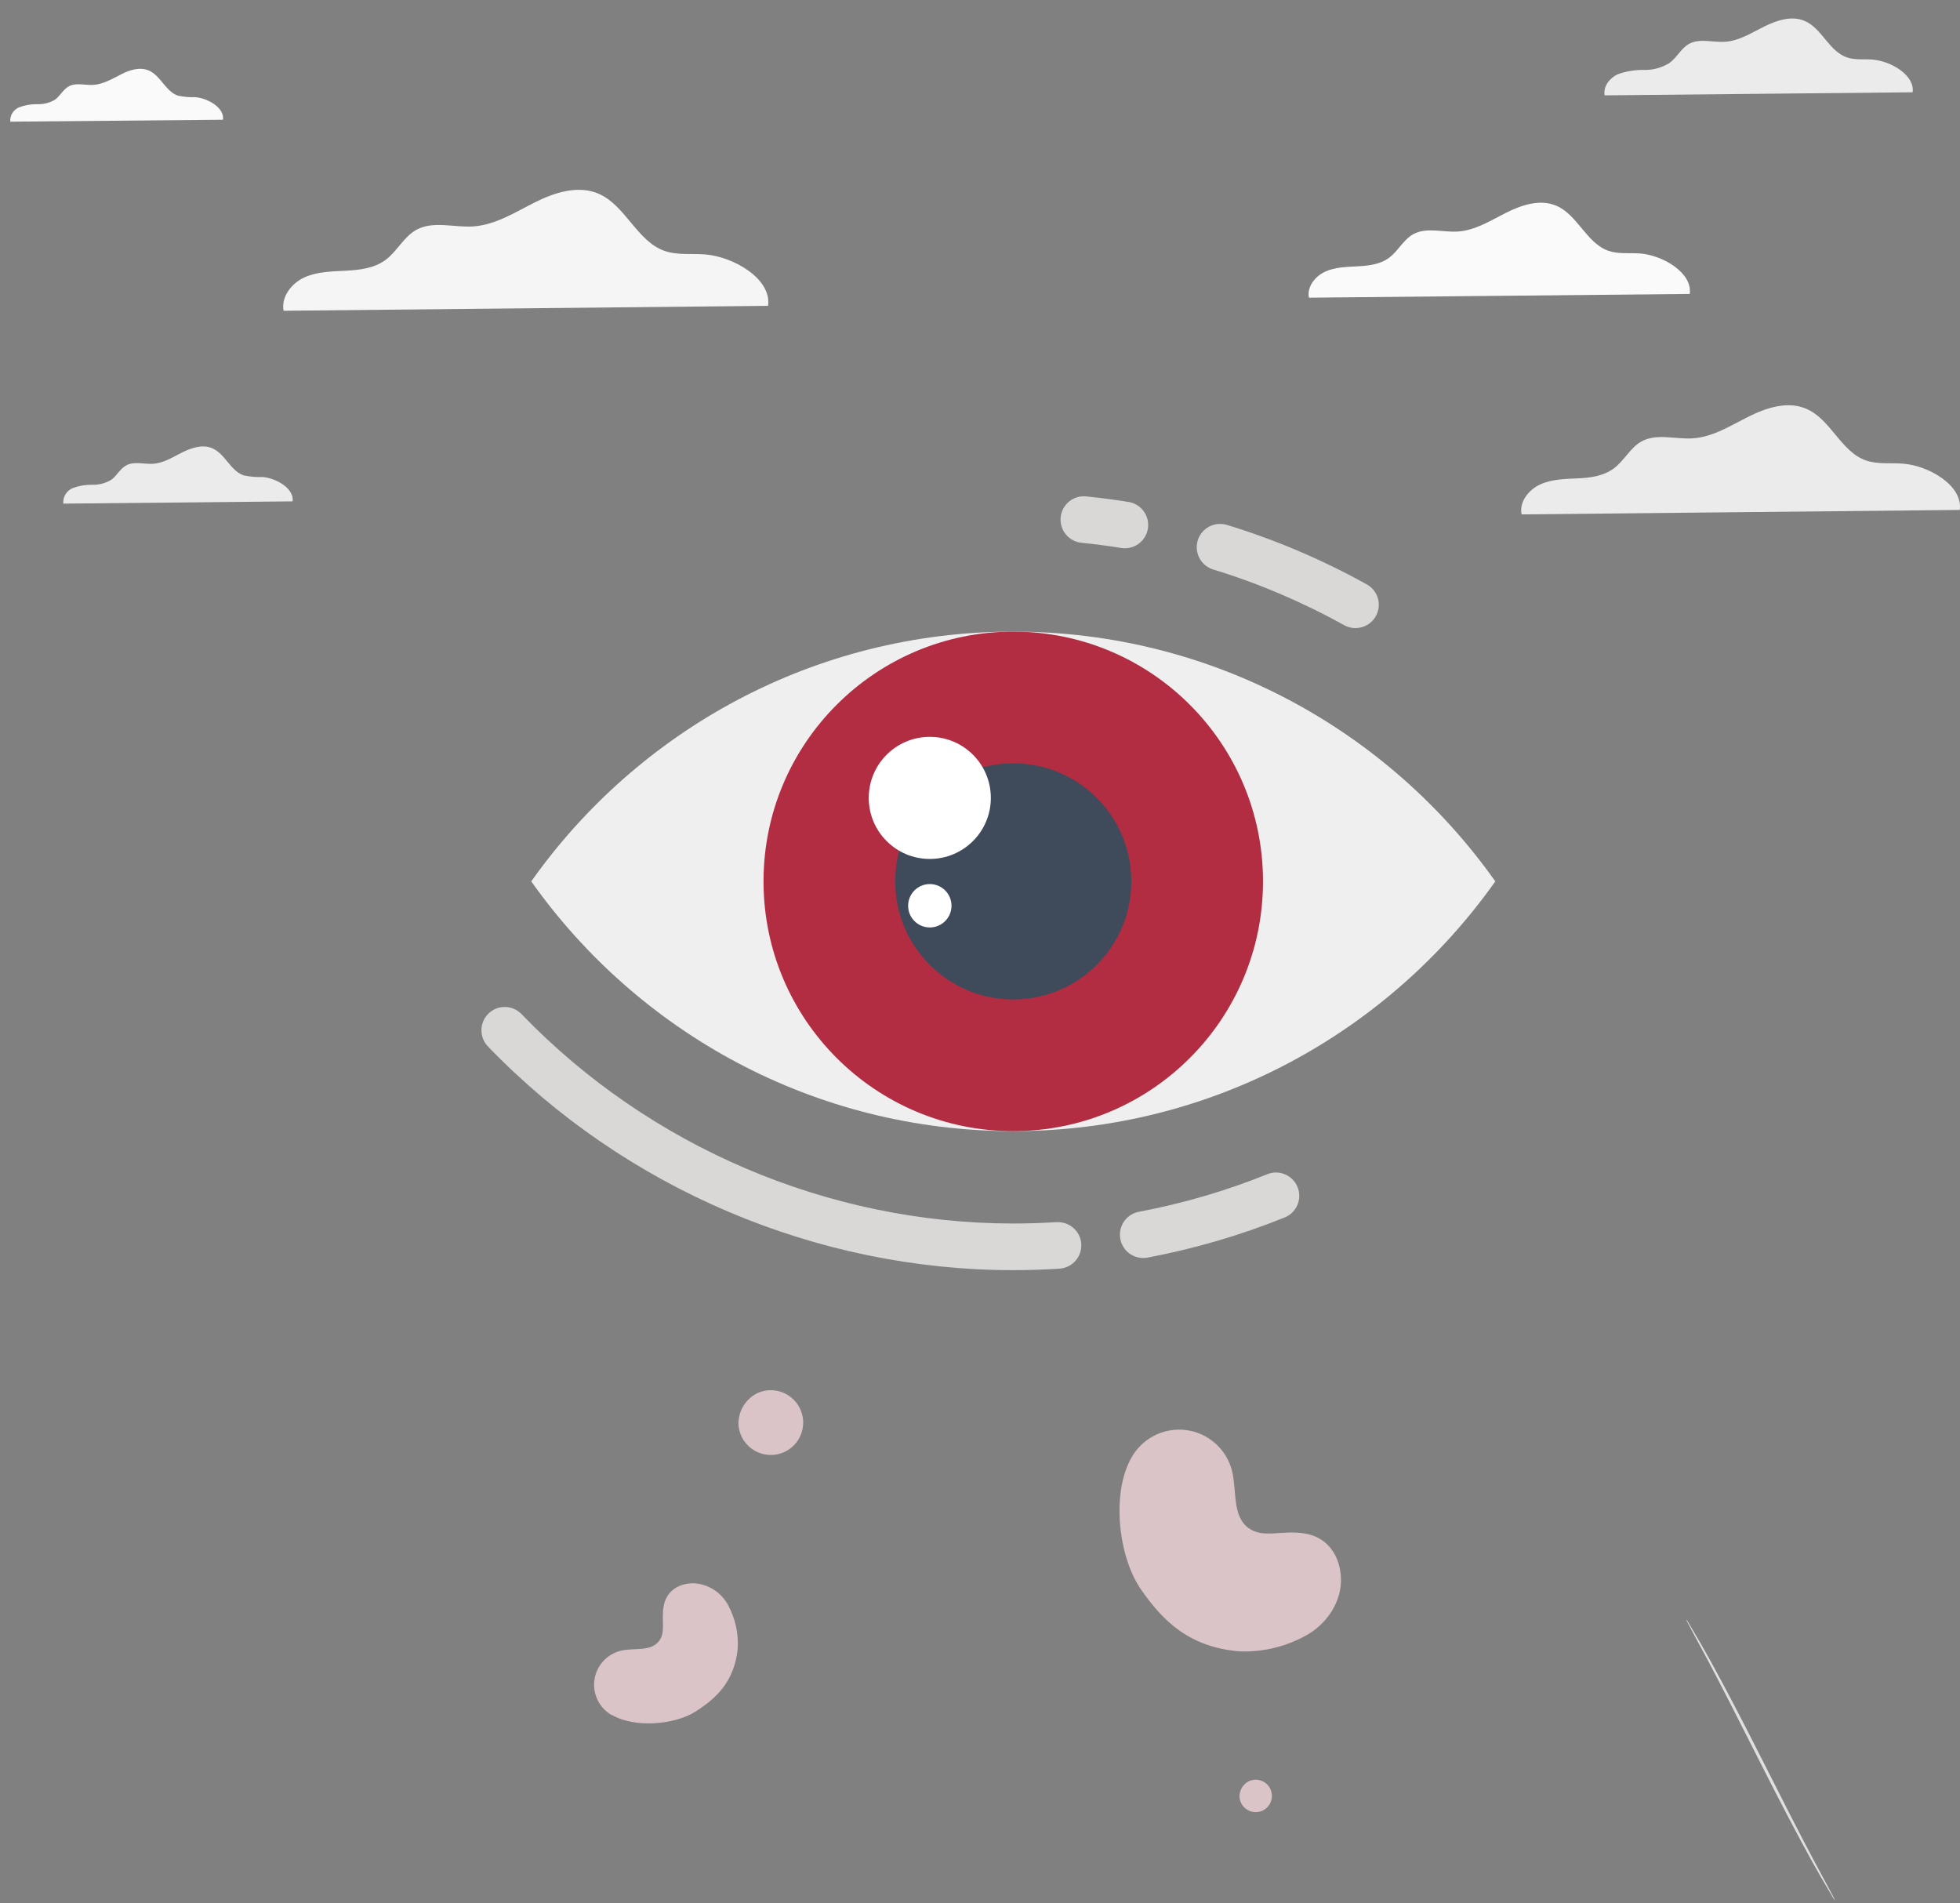 <svg width="103" height="100" viewBox="0 0 103 100" fill="none" xmlns="http://www.w3.org/2000/svg">
<rect x="0" y="0" width="103" height="100" fill="#808080" stroke="none"/>
<path d="M88.798 15.445C88.951 14.332 87.381 13.415 86.2 13.32C85.638 13.277 85.052 13.362 84.52 13.177C83.366 12.773 82.904 11.281 81.778 10.807C80.935 10.45 79.965 10.768 79.148 11.179C78.332 11.59 77.525 12.107 76.611 12.166C75.818 12.217 74.956 11.923 74.263 12.309C73.745 12.598 73.473 13.194 72.996 13.546C72.52 13.899 71.922 13.962 71.341 13.994C70.76 14.025 70.165 14.033 69.64 14.273C69.115 14.514 68.667 15.073 68.787 15.642L88.798 15.445Z" fill="#FAFAFA"/>
<path d="M11.719 6.291C11.804 5.669 10.929 5.158 10.261 5.107C9.953 5.117 9.645 5.089 9.344 5.024C8.7 4.801 8.442 3.967 7.813 3.702C7.344 3.505 6.802 3.68 6.354 3.911C5.907 4.142 5.428 4.419 4.92 4.461C4.476 4.49 3.997 4.324 3.608 4.541C3.319 4.704 3.168 5.027 2.903 5.231C2.625 5.4 2.304 5.484 1.979 5.474C1.655 5.466 1.332 5.519 1.026 5.63C0.874 5.687 0.744 5.793 0.656 5.93C0.568 6.068 0.528 6.23 0.54 6.393L11.719 6.291Z" fill="#FAFAFA"/>
<path d="M102.988 26.794C103.163 25.515 101.36 24.463 100.003 24.363C99.354 24.309 98.683 24.409 98.059 24.195C96.732 23.733 96.202 22.008 94.899 21.47C93.927 21.062 92.816 21.427 91.875 21.898C90.934 22.37 90.008 22.965 88.958 23.033C88.044 23.092 87.055 22.754 86.255 23.199C85.662 23.532 85.351 24.217 84.797 24.621C84.243 25.024 83.56 25.107 82.896 25.136C82.233 25.165 81.54 25.18 80.935 25.457C80.329 25.734 79.826 26.375 79.962 27.029L102.988 26.794Z" fill="#EBEBEB"/>
<path d="M100.511 4.849C100.635 3.948 99.364 3.209 98.409 3.131C97.954 3.095 97.48 3.165 97.05 3.014C96.114 2.689 95.742 1.481 94.831 1.097C94.148 0.81 93.372 1.065 92.704 1.398C92.035 1.731 91.389 2.149 90.65 2.195C90.008 2.236 89.311 1.998 88.749 2.312C88.331 2.555 88.112 3.041 87.726 3.313C87.327 3.56 86.865 3.686 86.396 3.675C85.926 3.665 85.458 3.742 85.016 3.901C84.59 4.096 84.238 4.548 84.326 5.01L100.511 4.849Z" fill="#EBEBEB"/>
<path d="M15.377 26.344C15.47 25.673 14.524 25.129 13.814 25.065C13.474 25.079 13.134 25.05 12.801 24.978C12.106 24.735 11.829 23.838 11.15 23.551C10.642 23.337 10.059 23.529 9.568 23.775C9.077 24.02 8.596 24.334 8.042 24.37C7.555 24.399 7.045 24.224 6.627 24.458C6.313 24.63 6.141 24.99 5.864 25.201C5.564 25.386 5.218 25.479 4.867 25.471C4.518 25.463 4.17 25.52 3.841 25.639C3.678 25.702 3.54 25.817 3.447 25.965C3.354 26.114 3.312 26.288 3.326 26.463L15.377 26.344Z" fill="#EBEBEB"/>
<path d="M40.364 16.069C40.559 14.655 38.561 13.491 37.061 13.369C36.344 13.311 35.603 13.42 34.922 13.184C33.464 12.671 32.866 10.773 31.434 10.17C30.362 9.718 29.128 10.119 28.09 10.642C27.052 11.164 26.023 11.823 24.862 11.898C23.853 11.962 22.757 11.587 21.872 12.081C21.213 12.448 20.87 13.206 20.263 13.656C19.655 14.105 18.894 14.186 18.158 14.225C17.421 14.264 16.661 14.273 15.99 14.579C15.319 14.886 14.765 15.6 14.903 16.329L40.364 16.069Z" fill="#F5F5F5"/>
<path d="M96.433 99.859C96.433 99.859 96.394 99.816 96.333 99.723L96.09 99.308C95.871 98.948 95.565 98.418 95.198 97.759C94.469 96.439 93.496 94.582 92.456 92.521C91.416 90.46 90.468 88.593 89.758 87.259L88.912 85.684L88.684 85.251C88.653 85.203 88.629 85.151 88.613 85.096C88.652 85.137 88.686 85.184 88.713 85.234L88.956 85.647C89.175 86.007 89.481 86.537 89.848 87.198C90.577 88.518 91.549 90.373 92.59 92.436C93.63 94.5 94.578 96.362 95.288 97.696L96.134 99.274L96.362 99.701C96.392 99.751 96.416 99.804 96.433 99.859Z" fill="#E0E0E0"/>
<g clip-path="url(#clip0_344_901)">
<path d="M71.231 33.003C71.03 33.003 70.826 32.954 70.638 32.85C68.442 31.631 66.128 30.647 63.759 29.925C63.112 29.728 62.747 29.044 62.943 28.396C63.14 27.75 63.824 27.386 64.472 27.581C67.006 28.352 69.48 29.404 71.827 30.707C72.418 31.036 72.632 31.782 72.303 32.373C72.08 32.776 71.662 33.003 71.231 33.003ZM59.114 28.809C59.048 28.809 58.981 28.803 58.913 28.792C58.273 28.687 57.593 28.598 56.833 28.52C56.159 28.451 55.67 27.85 55.739 27.178C55.808 26.504 56.407 26.012 57.082 26.084C57.893 26.166 58.622 26.262 59.311 26.376C59.979 26.485 60.431 27.115 60.321 27.783C60.274 28.069 60.127 28.329 59.906 28.517C59.685 28.705 59.404 28.808 59.114 28.809ZM53.249 66.74C42.9 66.74 32.838 62.455 25.642 54.986C25.173 54.498 25.188 53.723 25.674 53.253C26.162 52.784 26.937 52.798 27.407 53.286C34.143 60.279 43.562 64.289 53.249 64.289C53.997 64.289 54.762 64.264 55.521 64.216C56.202 64.185 56.778 64.686 56.821 65.361C56.864 66.036 56.352 66.618 55.677 66.661C54.866 66.713 54.049 66.74 53.249 66.74ZM60.076 66.101C59.499 66.101 58.984 65.691 58.874 65.103C58.749 64.438 59.186 63.798 59.852 63.672C62.164 63.237 64.433 62.573 66.595 61.699C67.222 61.444 67.936 61.749 68.189 62.376C68.442 63.003 68.14 63.716 67.513 63.97C65.201 64.904 62.776 65.615 60.304 66.08C60.227 66.094 60.151 66.101 60.076 66.101Z" fill="#D9D8D7"/>
<path d="M53.249 33.188C42.784 33.188 33.536 38.374 27.918 46.312C33.536 54.249 42.784 59.435 53.249 59.435C63.714 59.435 72.961 54.249 78.58 46.312C72.961 38.375 63.714 33.188 53.249 33.188Z" fill="#EFEFEF"/>
<path d="M66.372 46.312C66.372 53.56 60.495 59.435 53.249 59.435C46 59.435 40.124 53.56 40.124 46.312C40.124 39.064 46 33.188 53.249 33.188C60.495 33.188 66.372 39.064 66.372 46.312Z" fill="#B22D42"/>
<path d="M59.452 46.312C59.452 49.738 56.675 52.517 53.249 52.517C49.821 52.517 47.044 49.738 47.044 46.312C47.044 42.885 49.821 40.108 53.249 40.108C56.675 40.108 59.452 42.885 59.452 46.312Z" fill="#3F4A5A"/>
<path d="M52.07 41.926C52.07 43.697 50.633 45.133 48.862 45.133C47.088 45.133 45.654 43.697 45.654 41.926C45.654 40.153 47.088 38.718 48.862 38.718C50.633 38.718 52.07 40.153 52.07 41.926ZM50.003 47.593C50.003 48.222 49.492 48.733 48.862 48.733C48.232 48.733 47.723 48.222 47.723 47.593C47.723 46.964 48.232 46.453 48.862 46.453C49.492 46.453 50.003 46.964 50.003 47.593Z" fill="white"/>
</g>
<g opacity="0.8">
<path d="M32.151 90.122C31.824 89.936 31.562 89.655 31.399 89.316C31.237 88.977 31.183 88.596 31.244 88.225C31.305 87.855 31.478 87.511 31.74 87.242C32.002 86.973 32.341 86.79 32.71 86.719C33.376 86.588 34.21 86.777 34.628 86.233C35.009 85.747 34.723 85.105 34.89 84.327C35.058 83.549 35.726 83.182 36.463 83.192C36.832 83.213 37.19 83.328 37.503 83.525C37.816 83.723 38.073 83.996 38.252 84.32C38.646 85.04 38.824 85.859 38.765 86.678C38.568 88.357 37.671 89.218 36.555 89.93C35.44 90.642 33.327 90.805 32.151 90.107" fill="#F0D5D9"/>
</g>
<g opacity="0.8">
<path d="M59.421 76.659C59.692 76.14 60.115 75.717 60.633 75.446C61.151 75.175 61.739 75.069 62.32 75.141C62.9 75.214 63.444 75.462 63.879 75.853C64.314 76.244 64.619 76.758 64.754 77.327C64.997 78.36 64.754 79.668 65.612 80.292C66.392 80.859 67.379 80.37 68.604 80.584C69.829 80.798 70.442 81.819 70.469 82.971C70.495 84.123 69.79 85.217 68.816 85.829C67.716 86.487 66.45 86.815 65.17 86.772C62.537 86.566 61.14 85.217 59.961 83.52C58.782 81.824 58.403 78.535 59.421 76.659Z" fill="#F0D5D9"/>
</g>
<g opacity="0.8">
<path d="M39.778 73.212C39.485 73.362 39.24 73.591 39.068 73.872C38.897 74.154 38.806 74.477 38.806 74.806C38.818 75.172 38.948 75.525 39.177 75.811C39.405 76.097 39.72 76.302 40.074 76.395C40.428 76.488 40.803 76.465 41.143 76.328C41.482 76.191 41.769 75.948 41.959 75.635C42.15 75.323 42.235 74.957 42.201 74.592C42.167 74.228 42.016 73.884 41.771 73.611C41.526 73.339 41.2 73.153 40.841 73.081C40.482 73.009 40.109 73.055 39.778 73.212Z" fill="#F0D5D9"/>
</g>
<g opacity="0.8">
<path d="M65.622 93.595C65.476 93.671 65.353 93.786 65.268 93.926C65.182 94.067 65.136 94.228 65.136 94.393C65.141 94.576 65.207 94.753 65.321 94.897C65.435 95.041 65.593 95.144 65.771 95.191C65.948 95.238 66.136 95.226 66.307 95.157C66.478 95.089 66.621 94.967 66.717 94.81C66.813 94.653 66.855 94.469 66.838 94.287C66.821 94.103 66.745 93.931 66.622 93.794C66.499 93.658 66.335 93.565 66.155 93.529C65.975 93.493 65.788 93.516 65.622 93.595Z" fill="#F0D5D9"/>
</g>
<defs>
<clipPath id="clip0_344_901">
<rect width="53.28" height="53.28" fill="white" transform="translate(25.3 19.768)"/>
</clipPath>
</defs>
</svg>
